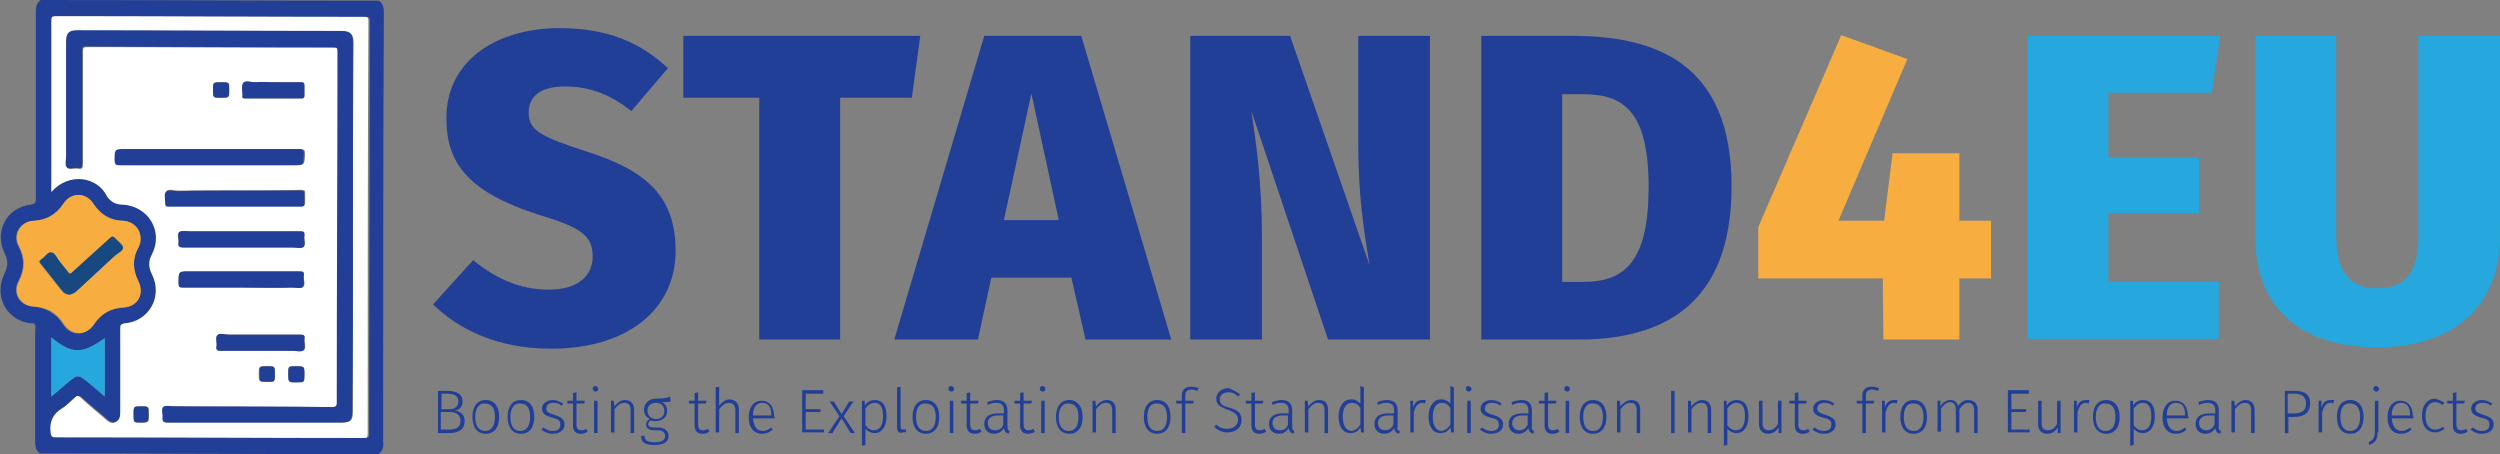 <?xml version="1.0" encoding="UTF-8"?>
<!-- Generator: Adobe Illustrator 26.4.1, SVG Export Plug-In . SVG Version: 6.00 Build 0)  -->
<svg xmlns="http://www.w3.org/2000/svg" xmlns:xlink="http://www.w3.org/1999/xlink" version="1.1" x="0px" y="0px" viewBox="0 0 355.6 64.6" style="enable-background:new 0 0 355.6 64.6;" xml:space="preserve">
<rect x="0" y="0" width="355.6" height="64.6" fill="#808080" stroke="none"/>
<style type="text/css">
	
		.st0{opacity:0.55;clip-path:url(#SVGID_00000167372873108432832270000001095455619622295955_);fill:url(#SVGID_00000087407330863974743920000016279917555528649387_);}
	
		.st1{opacity:0.55;clip-path:url(#SVGID_00000167372873108432832270000001095455619622295955_);fill:url(#SVGID_00000005240804915526458280000013180185779115481519_);}
	.st2{display:none;fill:#F0F2F5;}
	.st3{fill:#E2E2E2;}
	.st4{opacity:0.81;fill:url(#SVGID_00000139277391419015247730000004850267723202765465_);}
	.st5{opacity:0.4;}
	
		.st6{clip-path:url(#SVGID_00000049909578296816884720000000738030785223705481_);fill:none;stroke:url(#SVGID_00000126296526343260823780000000090119350206983821_);stroke-width:0.582;stroke-miterlimit:10;}
	
		.st7{clip-path:url(#SVGID_00000075121024347167675310000005062026150578492861_);fill:none;stroke:url(#SVGID_00000132794815313633585480000013716637141189101203_);stroke-width:0.582;stroke-miterlimit:10;}
	.st8{opacity:0.46;fill:url(#SVGID_00000154410032918755788290000016233076363462764206_);}
	.st9{opacity:0.9;fill:url(#SVGID_00000143609087798362625580000002609029304326457237_);}
	.st10{opacity:0.75;fill:url(#SVGID_00000067956002224614530340000000506810315832084115_);}
	.st11{opacity:0.3;}
	
		.st12{clip-path:url(#SVGID_00000029033758614005579180000008751777711383655048_);fill:none;stroke:url(#SVGID_00000115501095886540606580000007524373819922270651_);stroke-width:1.046;stroke-miterlimit:10;}
	.st13{fill:#EEEEEE;}
	.st14{opacity:0.7;}
	.st15{fill:#FFFFFF;}
	.st16{fill:#223F97;}
	.st17{fill:#F8AD40;}
	.st18{fill:#26A7DE;}
	.st19{fill:#17487F;}
	.st20{opacity:0.6;}
	.st21{fill:none;stroke:#F8AD40;stroke-width:5.729;stroke-linecap:round;stroke-linejoin:round;stroke-miterlimit:10;}
	.st22{opacity:0.81;fill:url(#SVGID_00000130642301125775293040000006049142954418472855_);}
	.st23{opacity:0.46;fill:url(#SVGID_00000080169317383320812330000018338308972291157133_);}
	.st24{fill:url(#SVGID_00000166660952413855943140000005000497585208106137_);}
	.st25{fill:none;stroke:url(#SVGID_00000066475658937113474560000013484498153970964873_);stroke-miterlimit:10;}
	.st26{fill:url(#SVGID_00000103985659264726685390000018319374567552504463_);}
	.st27{fill:none;stroke:url(#SVGID_00000164514765456334544560000002468213705983456933_);stroke-miterlimit:10;}
	.st28{fill:url(#SVGID_00000085245972949788244550000003932756481847619985_);}
	.st29{fill:none;stroke:#FFFFFF;stroke-miterlimit:10;}
	.st30{clip-path:url(#SVGID_00000129197778650031224080000001939881208244775334_);}
	
		.st31{opacity:0.81;clip-path:url(#SVGID_00000129197778650031224080000001939881208244775334_);fill:url(#SVGID_00000058587720449972468980000012569720076561669809_);}
	.st32{opacity:0.65;}
	.st33{opacity:0.8;fill:none;stroke:#FFFFFF;stroke-width:0.75;stroke-miterlimit:10;}
	.st34{fill:url(#SVGID_00000025415126230562585060000011555530807418292412_);}
	.st35{opacity:0.15;}
	
		.st36{clip-path:url(#SVGID_00000094578561249500553510000009669848912678365581_);fill:url(#SVGID_00000022551002670809597360000005655941639730692753_);}
	.st37{opacity:0.9;fill:url(#SVGID_00000029764328199640865940000011382616067135542408_);}
	.st38{opacity:0.75;fill:url(#SVGID_00000052804634471592434720000010686802303008106892_);}
	.st39{opacity:0.81;fill:url(#SVGID_00000162328745477761873870000006306279720579490224_);}
	.st40{opacity:0.46;fill:url(#SVGID_00000068644528932969017740000005715223813214431628_);}
	.st41{fill:url(#SVGID_00000171710323367800183030000003536419690575788676_);}
	.st42{fill:none;stroke:url(#SVGID_00000034067917114812208970000014038153664043703436_);stroke-miterlimit:10;}
	.st43{fill:url(#SVGID_00000084492648858332977080000011166729924099528321_);}
	.st44{fill:none;stroke:url(#SVGID_00000151512086259635404940000017834758374936569235_);stroke-miterlimit:10;}
	.st45{fill:url(#SVGID_00000165232830328393481530000016867837605111599788_);}
	.st46{clip-path:url(#SVGID_00000047775636533033167270000008485344807305374373_);}
	
		.st47{opacity:0.81;clip-path:url(#SVGID_00000047775636533033167270000008485344807305374373_);fill:url(#SVGID_00000011739769019854139450000017072922287367326343_);}
	.st48{opacity:0.8;fill:url(#SVGID_00000149370336376130970700000011962636887900297661_);}
	.st49{fill:url(#SVGID_00000104694518330593171050000015384927343562712201_);}
	.st50{opacity:0.9;fill:url(#SVGID_00000000939812248879898210000008022541038012050604_);}
	.st51{opacity:0.75;fill:url(#SVGID_00000106828403862044410520000014282910305534008205_);}
	
		.st52{clip-path:url(#SVGID_00000081645773880416330560000016750385853330752184_);fill:none;stroke:url(#SVGID_00000151515887664782363640000003658958128137805996_);stroke-width:1.046;stroke-miterlimit:10;}
	.st53{opacity:0.81;fill:url(#SVGID_00000152250698119846160350000015745586707413667506_);}
	.st54{opacity:0.46;fill:url(#SVGID_00000169545074417750112610000013611624945202529215_);}
	.st55{fill:url(#SVGID_00000014629472517139378610000010469496891877074067_);}
	.st56{fill:none;stroke:url(#SVGID_00000158002321205710860570000012096549961821139123_);stroke-miterlimit:10;}
	.st57{fill:url(#SVGID_00000179642681875019434160000014571232047595071112_);}
	.st58{fill:none;stroke:url(#SVGID_00000116945471513928219650000000434999992866690219_);stroke-miterlimit:10;}
	.st59{fill:url(#SVGID_00000067936312781296631950000005769643749504323478_);}
	.st60{fill:url(#SVGID_00000115483704690777009360000014457088861908652196_);}
	.st61{fill:#F0F2F5;}
	.st62{clip-path:url(#SVGID_00000047754125465177095110000009054763010916739723_);}
	.st63{fill:none;stroke:url(#SVGID_00000134245036263656659990000000430183383967833254_);stroke-miterlimit:10;}
	.st64{fill:none;stroke:url(#SVGID_00000023989313906346886120000008255202577562497679_);stroke-miterlimit:10;}
	.st65{fill:none;stroke:url(#SVGID_00000070797913848595987950000000919910045692610453_);stroke-miterlimit:10;}
	.st66{fill:none;stroke:url(#SVGID_00000078029271552933343240000016753960479372361344_);stroke-miterlimit:10;}
	.st67{fill:none;stroke:url(#SVGID_00000072985082290695019590000008826974207234380214_);stroke-miterlimit:10;}
	.st68{fill:none;stroke:url(#SVGID_00000113353363331459200350000012460156750655170492_);stroke-miterlimit:10;}
	.st69{fill:none;stroke:url(#SVGID_00000066474040556479093930000011657352036576300982_);stroke-miterlimit:10;}
	.st70{fill:none;stroke:url(#SVGID_00000005960642982105206580000009891525164713900180_);stroke-miterlimit:10;}
	.st71{fill:none;stroke:url(#SVGID_00000060747155865729637500000015120020054528654758_);stroke-miterlimit:10;}
	.st72{fill:none;stroke:url(#SVGID_00000049196956101019280070000014470136461919682697_);stroke-miterlimit:10;}
	.st73{fill:none;stroke:url(#SVGID_00000023278131130533829270000009200727084353162940_);stroke-miterlimit:10;}
	.st74{fill:none;stroke:url(#SVGID_00000006680458543742816670000016128400488215606188_);stroke-miterlimit:10;}
	.st75{fill:none;stroke:url(#SVGID_00000173145471908395223090000004536251743546561939_);stroke-miterlimit:10;}
	.st76{fill:none;stroke:url(#SVGID_00000111160729652619677400000014507059851717705612_);stroke-miterlimit:10;}
	.st77{fill:none;stroke:url(#SVGID_00000098200968138194301130000012656353498968792736_);stroke-miterlimit:10;}
	.st78{fill:none;stroke:url(#SVGID_00000134949662905813157990000012014830706230262446_);stroke-miterlimit:10;}
	.st79{fill:none;stroke:url(#SVGID_00000123420440542080857190000007437792779172041638_);stroke-miterlimit:10;}
	.st80{fill:none;stroke:url(#SVGID_00000005986257164772895170000006285271538311116722_);stroke-miterlimit:10;}
	.st81{fill:none;stroke:url(#SVGID_00000131342673463625791510000010105721341723413647_);stroke-miterlimit:10;}
	.st82{fill:none;stroke:url(#SVGID_00000150074952327522834040000005322771872874251408_);stroke-miterlimit:10;}
	.st83{fill:none;stroke:url(#SVGID_00000074428540306372689370000010299981020615577744_);stroke-miterlimit:10;}
	.st84{fill:none;stroke:url(#SVGID_00000075154246248158438300000018188630902659622282_);stroke-miterlimit:10;}
	.st85{fill:none;stroke:url(#SVGID_00000181777141586533893630000012116816068948824198_);stroke-miterlimit:10;}
	.st86{fill:none;stroke:url(#SVGID_00000012436887683773406010000000744397285700471464_);stroke-miterlimit:10;}
	.st87{fill:none;stroke:url(#SVGID_00000168814009963988231520000008711249577300785577_);stroke-miterlimit:10;}
	.st88{fill:none;stroke:url(#SVGID_00000158746475476085190860000004427410614466126507_);stroke-miterlimit:10;}
	.st89{fill:none;stroke:url(#SVGID_00000125602478523179270120000017064418155236610750_);stroke-miterlimit:10;}
	.st90{fill:none;stroke:url(#SVGID_00000147202956650565214870000000410491318446253230_);stroke-miterlimit:10;}
	.st91{fill:none;stroke:url(#SVGID_00000013887393606931668150000010670273269033098143_);stroke-miterlimit:10;}
	.st92{fill:none;stroke:url(#SVGID_00000066482873539044574840000012918654928246669458_);stroke-miterlimit:10;}
	.st93{fill:none;stroke:url(#SVGID_00000134930927337293785980000003503466311940436107_);stroke-miterlimit:10;}
	.st94{fill:none;stroke:url(#SVGID_00000067952243288427130230000007209113833036257417_);stroke-miterlimit:10;}
	.st95{fill:none;stroke:url(#SVGID_00000152963549278204306530000010287186685667736982_);stroke-miterlimit:10;}
	.st96{fill:none;stroke:url(#SVGID_00000165225129609973714520000008936322527585273510_);stroke-miterlimit:10;}
	.st97{fill:none;stroke:url(#SVGID_00000059271494039412177300000011306475406491278516_);stroke-miterlimit:10;}
	.st98{fill:none;stroke:url(#SVGID_00000158735686943056614230000017046323477133837243_);stroke-miterlimit:10;}
	.st99{fill:none;stroke:url(#SVGID_00000070809362005277066740000002212560578851658914_);stroke-miterlimit:10;}
	.st100{fill:none;stroke:url(#SVGID_00000099648181099897980410000007410088817895691674_);stroke-miterlimit:10;}
	.st101{fill:none;stroke:url(#SVGID_00000109727035334527584780000017844789661560063625_);stroke-miterlimit:10;}
	.st102{fill:none;stroke:url(#SVGID_00000088823227956955115040000010431627570267949967_);stroke-miterlimit:10;}
	.st103{fill:none;stroke:url(#SVGID_00000147196347049865485650000003576993412648012217_);stroke-miterlimit:10;}
	.st104{fill:none;stroke:url(#SVGID_00000109021262012895389130000002384073277452257925_);stroke-miterlimit:10;}
	.st105{fill:none;stroke:url(#SVGID_00000093890788334487725200000001980047487541187510_);stroke-miterlimit:10;}
	.st106{fill:none;stroke:url(#SVGID_00000016039093498760268030000013204609102411839907_);stroke-miterlimit:10;}
	.st107{fill:none;stroke:url(#SVGID_00000149372223719251494490000005013321857200339357_);stroke-miterlimit:10;}
	.st108{fill:none;stroke:url(#SVGID_00000151540739051019371140000012048676575574885269_);stroke-miterlimit:10;}
	.st109{fill:none;stroke:url(#SVGID_00000081615013850247519050000014657166869382756007_);stroke-miterlimit:10;}
	.st110{fill:none;stroke:url(#SVGID_00000055691336824880174040000004946432015949849013_);stroke-miterlimit:10;}
	.st111{fill:none;stroke:url(#SVGID_00000146495859475371567820000005528571298499463847_);stroke-miterlimit:10;}
	.st112{fill:none;stroke:url(#SVGID_00000170238703248821181580000003886212947740893318_);stroke-miterlimit:10;}
	.st113{fill:none;stroke:url(#SVGID_00000122722185190218770640000008117160478137981317_);stroke-miterlimit:10;}
	.st114{fill:none;stroke:url(#SVGID_00000101806843930203011780000011937331281749589637_);stroke-miterlimit:10;}
	.st115{fill:none;stroke:url(#SVGID_00000106831208719084407730000018157612553460948908_);stroke-miterlimit:10;}
	.st116{fill:none;stroke:url(#SVGID_00000032634147676654296650000012302470713019174786_);stroke-miterlimit:10;}
	.st117{fill:none;stroke:url(#SVGID_00000129182577414689634810000002602880122771457697_);stroke-miterlimit:10;}
	.st118{fill:none;stroke:url(#SVGID_00000176744628457440260630000006966510518915932572_);stroke-miterlimit:10;}
	.st119{fill:none;stroke:url(#SVGID_00000036939103906658019140000005094929273023802041_);stroke-miterlimit:10;}
	.st120{fill:none;stroke:url(#SVGID_00000124153586187216022120000016718386518565033368_);stroke-miterlimit:10;}
	.st121{fill:none;stroke:url(#SVGID_00000164486924492568778240000005217336045339765376_);stroke-miterlimit:10;}
	.st122{fill:none;stroke:url(#SVGID_00000151508564571044982630000014036666477862134951_);stroke-miterlimit:10;}
	.st123{fill:#FFFFFF;stroke:#F8AD40;stroke-width:5.729;stroke-linecap:round;stroke-linejoin:round;stroke-miterlimit:10;}
	.st124{opacity:0.72;fill:#F0F2F5;}
	.st125{clip-path:url(#SVGID_00000159461360056342140110000006655460561857716619_);}
	
		.st126{fill:none;stroke:url(#SVGID_00000136403189704101398020000000026353845247902858_);stroke-width:0.755;stroke-miterlimit:10;}
	
		.st127{fill:none;stroke:url(#SVGID_00000080897301961926177260000016951261059095976864_);stroke-width:0.755;stroke-miterlimit:10;}
	
		.st128{fill:none;stroke:url(#SVGID_00000005230922561552987570000001836353306501377182_);stroke-width:0.755;stroke-miterlimit:10;}
	
		.st129{fill:none;stroke:url(#SVGID_00000005967884849862955370000015544153906470035894_);stroke-width:0.755;stroke-miterlimit:10;}
	
		.st130{fill:none;stroke:url(#SVGID_00000055680824177423009980000006069033221153866391_);stroke-width:0.755;stroke-miterlimit:10;}
	
		.st131{fill:none;stroke:url(#SVGID_00000173129882536582775220000009047452166132642693_);stroke-width:0.755;stroke-miterlimit:10;}
	
		.st132{fill:none;stroke:url(#SVGID_00000165930470608761221970000000601515806056727714_);stroke-width:0.755;stroke-miterlimit:10;}
	
		.st133{fill:none;stroke:url(#SVGID_00000128471532642659858140000010960201497068608169_);stroke-width:0.755;stroke-miterlimit:10;}
	
		.st134{fill:none;stroke:url(#SVGID_00000134968819532526816680000009150728562370431106_);stroke-width:0.755;stroke-miterlimit:10;}
	
		.st135{fill:none;stroke:url(#SVGID_00000044865675171385089640000001433782059057784466_);stroke-width:0.755;stroke-miterlimit:10;}
	
		.st136{fill:none;stroke:url(#SVGID_00000162325497211494777920000002103311197949621896_);stroke-width:0.755;stroke-miterlimit:10;}
	
		.st137{fill:none;stroke:url(#SVGID_00000181074912399959473960000004330479976516883857_);stroke-width:0.755;stroke-miterlimit:10;}
	
		.st138{fill:none;stroke:url(#SVGID_00000181787270388212710730000009128223489786284685_);stroke-width:0.755;stroke-miterlimit:10;}
	
		.st139{fill:none;stroke:url(#SVGID_00000083063572379341801380000013935111056049008806_);stroke-width:0.755;stroke-miterlimit:10;}
	
		.st140{fill:none;stroke:url(#SVGID_00000126304768662604024840000009104025056959884432_);stroke-width:0.755;stroke-miterlimit:10;}
	
		.st141{fill:none;stroke:url(#SVGID_00000009588733011796902720000011834176805695513984_);stroke-width:0.755;stroke-miterlimit:10;}
	
		.st142{fill:none;stroke:url(#SVGID_00000051386025828610954400000012292568661919752627_);stroke-width:0.755;stroke-miterlimit:10;}
	
		.st143{fill:none;stroke:url(#SVGID_00000110452660254077279540000014758883483769930654_);stroke-width:0.755;stroke-miterlimit:10;}
	
		.st144{fill:none;stroke:url(#SVGID_00000101808430209710889650000007479933727911801742_);stroke-width:0.755;stroke-miterlimit:10;}
	
		.st145{fill:none;stroke:url(#SVGID_00000168099745985736091890000017177083062171195021_);stroke-width:0.755;stroke-miterlimit:10;}
	
		.st146{fill:none;stroke:url(#SVGID_00000040547398386424055050000000656025564266719367_);stroke-width:0.755;stroke-miterlimit:10;}
	
		.st147{fill:none;stroke:url(#SVGID_00000160872937072732756250000005143488511773696906_);stroke-width:0.755;stroke-miterlimit:10;}
	
		.st148{fill:none;stroke:url(#SVGID_00000170968455943602643590000006266447539281743744_);stroke-width:0.755;stroke-miterlimit:10;}
	
		.st149{fill:none;stroke:url(#SVGID_00000014625076664962829520000002339394748651270573_);stroke-width:0.755;stroke-miterlimit:10;}
	
		.st150{fill:none;stroke:url(#SVGID_00000132076038113577112330000007895607388056526989_);stroke-width:0.755;stroke-miterlimit:10;}
	
		.st151{fill:none;stroke:url(#SVGID_00000150072290360153959210000002685004578302390695_);stroke-width:0.755;stroke-miterlimit:10;}
	
		.st152{fill:none;stroke:url(#SVGID_00000104682654211182736530000014747625354766809249_);stroke-width:0.755;stroke-miterlimit:10;}
	
		.st153{fill:none;stroke:url(#SVGID_00000093866431471150924870000016239669320894178187_);stroke-width:0.755;stroke-miterlimit:10;}
	
		.st154{fill:none;stroke:url(#SVGID_00000003088022314466400330000000533264874474192024_);stroke-width:0.755;stroke-miterlimit:10;}
	
		.st155{fill:none;stroke:url(#SVGID_00000088120572184702790760000006327973615527713668_);stroke-width:0.755;stroke-miterlimit:10;}
	
		.st156{fill:none;stroke:url(#SVGID_00000031194121269658930090000013094821804724052352_);stroke-width:0.755;stroke-miterlimit:10;}
	
		.st157{fill:none;stroke:url(#SVGID_00000083782001149385294880000009872820083987728264_);stroke-width:0.755;stroke-miterlimit:10;}
	
		.st158{fill:none;stroke:url(#SVGID_00000097468088035117248000000018159411898084625821_);stroke-width:0.755;stroke-miterlimit:10;}
	
		.st159{fill:none;stroke:url(#SVGID_00000114064670432656686910000010063134125124725437_);stroke-width:0.755;stroke-miterlimit:10;}
	
		.st160{fill:none;stroke:url(#SVGID_00000037659887936987377890000010617931238364581033_);stroke-width:0.755;stroke-miterlimit:10;}
	
		.st161{fill:none;stroke:url(#SVGID_00000160171826978214555590000006140261676721792433_);stroke-width:0.755;stroke-miterlimit:10;}
	
		.st162{fill:none;stroke:url(#SVGID_00000043417717908263451140000017547395294432537003_);stroke-width:0.755;stroke-miterlimit:10;}
	
		.st163{fill:none;stroke:url(#SVGID_00000160182374493936956130000008244308998003422095_);stroke-width:0.755;stroke-miterlimit:10;}
	
		.st164{fill:none;stroke:url(#SVGID_00000008132195857556798040000016382647505747381903_);stroke-width:0.755;stroke-miterlimit:10;}
	
		.st165{fill:none;stroke:url(#SVGID_00000005978261673801693900000000316746359116752565_);stroke-width:0.755;stroke-miterlimit:10;}
	
		.st166{fill:none;stroke:url(#SVGID_00000048462907253799232110000006417323108626303932_);stroke-width:0.755;stroke-miterlimit:10;}
	
		.st167{fill:none;stroke:url(#SVGID_00000145031980075686582700000011785610204635839899_);stroke-width:0.755;stroke-miterlimit:10;}
	
		.st168{fill:none;stroke:url(#SVGID_00000114759361868571135890000002820085119277270913_);stroke-width:0.755;stroke-miterlimit:10;}
	
		.st169{fill:none;stroke:url(#SVGID_00000176021192663352941000000013405331912544981435_);stroke-width:0.755;stroke-miterlimit:10;}
	
		.st170{fill:none;stroke:url(#SVGID_00000014634577718462820680000016023117438046275975_);stroke-width:0.755;stroke-miterlimit:10;}
	
		.st171{fill:none;stroke:url(#SVGID_00000000933789872753578240000007806445108361257090_);stroke-width:0.755;stroke-miterlimit:10;}
	
		.st172{fill:none;stroke:url(#SVGID_00000020359277694713289630000003649385640702247574_);stroke-width:0.755;stroke-miterlimit:10;}
	
		.st173{fill:none;stroke:url(#SVGID_00000162323550153943430830000013114298868187812019_);stroke-width:0.755;stroke-miterlimit:10;}
	
		.st174{fill:none;stroke:url(#SVGID_00000120528475608101219080000015478482667418378883_);stroke-width:0.755;stroke-miterlimit:10;}
	
		.st175{fill:none;stroke:url(#SVGID_00000132065310092960269990000009974108006765252229_);stroke-width:0.755;stroke-miterlimit:10;}
	
		.st176{fill:none;stroke:url(#SVGID_00000091728970631700850380000006020699042546209698_);stroke-width:0.755;stroke-miterlimit:10;}
	
		.st177{fill:none;stroke:url(#SVGID_00000076569001740162740820000004295220357580275381_);stroke-width:0.755;stroke-miterlimit:10;}
	
		.st178{fill:none;stroke:url(#SVGID_00000018225299812381014090000008606204234160435591_);stroke-width:0.755;stroke-miterlimit:10;}
	
		.st179{fill:none;stroke:url(#SVGID_00000168094215880767545960000009448623266744673701_);stroke-width:0.755;stroke-miterlimit:10;}
	
		.st180{fill:none;stroke:url(#SVGID_00000150799590930790386600000002653987001914951045_);stroke-width:0.755;stroke-miterlimit:10;}
	
		.st181{fill:none;stroke:url(#SVGID_00000171708114299776014550000012312845764059881901_);stroke-width:0.755;stroke-miterlimit:10;}
	
		.st182{fill:none;stroke:url(#SVGID_00000154388809412818469940000014448448998524583830_);stroke-width:0.755;stroke-miterlimit:10;}
	
		.st183{fill:none;stroke:url(#SVGID_00000141434438591312160680000008928475528714507406_);stroke-width:0.755;stroke-miterlimit:10;}
	
		.st184{fill:none;stroke:url(#SVGID_00000032610755713163664910000010702920060560547718_);stroke-width:0.755;stroke-miterlimit:10;}
	
		.st185{fill:none;stroke:url(#SVGID_00000036241797304309807460000003536927823040111802_);stroke-width:0.755;stroke-miterlimit:10;}
	.st186{fill:#FFFFFF;stroke:#F8AD40;stroke-width:4.323;stroke-linecap:round;stroke-linejoin:round;stroke-miterlimit:10;}
	.st187{opacity:0.68;fill:#F0F2F5;}
	.st188{opacity:0.13;clip-path:url(#SVGID_00000178196492183312047890000015875853927415001248_);}
	.st189{opacity:0.13;}
	
		.st190{clip-path:url(#SVGID_00000096048511850016610230000000214325243676249758_);fill:url(#SVGID_00000155144149607371526820000007118156549227286715_);}
	
		.st191{clip-path:url(#SVGID_00000178196492183312047890000015875853927415001248_);fill:url(#SVGID_00000088125571820694499760000006690379800418381197_);}
	
		.st192{clip-path:url(#SVGID_00000178196492183312047890000015875853927415001248_);fill:url(#SVGID_00000108309969201745169110000002703754358306754944_);}
	.st193{clip-path:url(#SVGID_00000051364571076595441640000018406073590746678676_);fill:#808080;}
	.st194{fill:none;}
	.st195{fill:none;stroke:#26A7DE;stroke-width:1.938;stroke-miterlimit:10;}
	.st196{clip-path:url(#SVGID_00000015330809026070110380000018218178700982732469_);fill:#808080;}
	.st197{fill:none;stroke:#F8AD40;stroke-width:1.938;stroke-miterlimit:10;}
	.st198{opacity:0.13;clip-path:url(#SVGID_00000155104679512664740990000004725052670773406084_);}
	
		.st199{clip-path:url(#SVGID_00000092443929505955037630000015250612814132327344_);fill:url(#SVGID_00000155833596942345238780000013628880810837706120_);}
	
		.st200{clip-path:url(#SVGID_00000155104679512664740990000004725052670773406084_);fill:url(#SVGID_00000059284315692673165170000000513113082761730466_);}
	
		.st201{clip-path:url(#SVGID_00000155104679512664740990000004725052670773406084_);fill:url(#SVGID_00000008866406031307667300000007748819342862479536_);}
	.st202{clip-path:url(#SVGID_00000124842486865759954190000002142755057470285245_);fill:#808080;}
	.st203{clip-path:url(#SVGID_00000092414502780360813830000017379256826793123249_);fill:#808080;}
	.st204{opacity:0.13;clip-path:url(#SVGID_00000154407519136363328300000002041115263224185783_);}
	
		.st205{clip-path:url(#SVGID_00000034061476465627807900000015375846665853148841_);fill:url(#SVGID_00000137850195025225483910000013329821833636419459_);}
	
		.st206{clip-path:url(#SVGID_00000154407519136363328300000002041115263224185783_);fill:url(#SVGID_00000060023787997136811670000009050355222124777403_);}
	
		.st207{clip-path:url(#SVGID_00000154407519136363328300000002041115263224185783_);fill:url(#SVGID_00000106129368584571933170000002743180121732634007_);}
	.st208{clip-path:url(#SVGID_00000181073730888969121270000007089849803746654139_);fill:#808080;}
	.st209{clip-path:url(#SVGID_00000058570514508321941780000000094680550324875452_);fill:#808080;}
	.st210{clip-path:url(#SVGID_00000119100624205412520180000010513680371822898562_);}
	
		.st211{opacity:0.81;clip-path:url(#SVGID_00000119100624205412520180000010513680371822898562_);fill:url(#SVGID_00000098190913711360057730000012857872361515992239_);}
	.st212{clip-path:url(#SVGID_00000126287590778669191570000009579776358386065297_);}
	
		.st213{opacity:0.81;clip-path:url(#SVGID_00000126287590778669191570000009579776358386065297_);fill:url(#SVGID_00000137841955660877726840000014311957086837818009_);}
	.st214{fill:none;stroke:#BD272D;stroke-width:10.432;stroke-miterlimit:10;}
	.st215{fill:#BD272D;}
	.st216{fill:none;stroke:#BD272D;stroke-width:13.897;stroke-miterlimit:10;}
	.st217{fill:#7B7B7B;}
	.st218{fill:#676767;}
	.st219{fill:#5A5A5A;}
	.st220{fill:#777777;}
	.st221{fill:#888888;}
	.st222{fill:#939393;}
	.st223{fill:#A9A9A9;}
	.st224{opacity:0.9;fill:url(#SVGID_00000173146105192558662880000005982803824934976164_);}
	.st225{opacity:0.75;fill:url(#SVGID_00000069400020783255946450000015230395191794202547_);}
	.st226{opacity:0.27;}
	
		.st227{clip-path:url(#SVGID_00000026157217807997279440000008591581950610515601_);fill:none;stroke:url(#SVGID_00000133507114148279757400000013911288814295015062_);stroke-width:1.046;stroke-miterlimit:10;}
	.st228{opacity:0.15;clip-path:url(#SVGID_00000014608914269418387600000007165389937486377130_);}
	
		.st229{clip-path:url(#SVGID_00000055694490243398588650000015111444919573096071_);fill:url(#SVGID_00000083799229791060248580000011733901745225586617_);}
	
		.st230{clip-path:url(#SVGID_00000014608914269418387600000007165389937486377130_);fill:url(#SVGID_00000143609823741559288170000011707380472245121713_);}
	
		.st231{clip-path:url(#SVGID_00000014608914269418387600000007165389937486377130_);fill:url(#SVGID_00000160907349699015314110000004265706782424283531_);}
	.st232{fill:#E1E1E1;}
	.st233{opacity:0.81;fill:url(#SVGID_00000119829861841439680790000017879806375130071439_);}
	.st234{opacity:0.46;fill:url(#SVGID_00000066488980100191099200000003379826618112030393_);}
	.st235{fill:#505050;}
	.st236{fill:#454545;}
	.st237{fill:#7A7A7A;}
	.st238{fill:#585858;}
	.st239{fill:#111111;}
	.st240{fill:#1F2C54;}
	.st241{fill:#6C6C6C;}
	.st242{fill:#4C4C4C;}
	.st243{fill:url(#SVGID_00000168811163376034047410000005570547986713993354_);}
	.st244{fill:url(#SVGID_00000072274807208084461440000000149441118933573003_);}
	.st245{display:none;}
</style>
<g id="Layer_1">
	<g id="Layer_5">
	</g>
	<g>
		<g>
			<path class="st16" d="M53.8,64.6c-16,0-32.1-0.1-48.1-0.1c-0.6-0.4-0.7-1-0.7-1.7c0-5.2,0-10.3,0-15.5c0-0.4,0.1-0.8,0-1.1     c-0.2-0.4-0.7-0.1-1.1-0.3c0,0-0.1,0-0.1,0c-3.1-0.7-4.6-4-3.2-6.9c0.5-1,0.6-1.9,0.1-2.9c-1.6-3.1,0.2-6.6,3.7-7     c0.6-0.1,0.7-0.3,0.7-0.8c0-8.9,0-17.7,0-26.6C5.1,1,5.2,0.4,5.8,0c16,0,32.1,0.1,48.1,0.1c0.6,0.4,0.7,1,0.7,1.7     c-0.1,20.4-0.1,40.7-0.1,61.1C54.6,63.6,54.4,64.2,53.8,64.6z M7.3,27.3c2.6-3,6.6-2.1,8.1,0.6c0.4,0.8,1.2,1.2,2.2,1.2     c3.7,0.1,5.9,3.8,4.2,7.1c-0.5,1-0.5,1.8,0,2.8c1.6,3.2-0.4,6.7-3.9,7c-0.5,0-0.6,0.2-0.6,0.7c0,4,0,8,0,12c0,0.5-0.1,1-0.6,1.3     c-0.6,0.3-1,0-1.4-0.3c-1.2-1.1-2.5-2.1-3.7-3.2c-0.3-0.2-0.4-0.3-0.7,0c-0.6,0.6-1.2,1.2-1.9,1.6c-1.3,0.8-1.9,2-1.6,3.5     c0.1,0.5,0.1,0.6,0.7,0.6c14.6,0,29.2,0,43.8,0.1c0.5,0,0.6-0.1,0.6-0.6c0-19.6,0.1-39.1,0.1-58.7c0-0.5-0.1-0.6-0.6-0.6     c-14.6,0-29.2,0-43.8-0.1c-0.5,0-0.7,0.1-0.7,0.6c0,7.4,0,14.9,0,22.3C7.3,25.9,7.3,26.5,7.3,27.3z M20,34c0-1.5-1-2.5-2.5-2.6     c-1.8-0.1-3.2-0.9-4.2-2.4c-1.1-1.7-3.2-1.7-4.3,0c-1,1.5-2.4,2.3-4.2,2.4c-1.9,0.1-3.1,1.9-2.2,3.6c0.9,1.7,0.9,3.3,0,5     c-0.9,1.7,0.2,3.5,2.1,3.6C6.6,43.8,8,44.6,9,46.2c1.1,1.7,3.2,1.6,4.3,0c1-1.6,2.4-2.3,4.2-2.4c2-0.1,3.1-1.9,2.1-3.7     c-0.8-1.6-0.9-3.2,0-4.8C19.9,34.8,20,34.4,20,34z M14.9,48.1c-3.2,2.3-4.7,2.3-7.6-0.1c0,2.8,0,5.5,0,8.4     c0.9-0.8,1.8-1.5,2.6-2.2c1.1-0.9,1.3-0.9,2.4,0c0.8,0.7,1.7,1.4,2.6,2.2C14.9,53.5,14.9,50.8,14.9,48.1z"></path>
			<path class="st15" d="M7.3,27.3c0-0.8,0-1.4,0-2.1c0-7.4,0-14.9,0-22.3c0-0.5,0.1-0.6,0.7-0.6c14.6,0,29.2,0.1,43.8,0.1     c0.5,0,0.6,0.1,0.6,0.6c-0.1,19.6-0.1,39.1-0.1,58.7c0,0.5-0.1,0.6-0.6,0.6c-14.6,0-29.2-0.1-43.8-0.1c-0.5,0-0.6-0.1-0.7-0.6     C7,60,7.5,58.9,8.8,58.1c0.7-0.4,1.3-1.1,1.9-1.6c0.3-0.3,0.4-0.2,0.7,0c1.2,1.1,2.4,2.1,3.7,3.2c0.4,0.4,0.9,0.6,1.4,0.3     c0.5-0.3,0.6-0.7,0.6-1.3c0-4,0-8,0-12c0-0.5,0.1-0.6,0.6-0.7c3.5-0.3,5.5-3.8,3.9-7c-0.5-1-0.5-1.9,0-2.8     c1.7-3.3-0.5-6.9-4.2-7.1c-0.9,0-1.7-0.4-2.2-1.2C13.9,25.2,9.9,24.4,7.3,27.3z M50.2,32.3c0-8.7,0-17.5,0.1-26.2     c0-1.2-0.4-1.6-1.6-1.6c-12.5,0-25.1-0.1-37.6-0.1C9.8,4.4,9.5,4.8,9.5,6c0,5.5,0,10.9,0,16.4c0,0.5-0.2,1.1,0.1,1.5     c0.3,0.3,1,0,1.5,0.1c0.6,0.1,0.7-0.1,0.7-0.7c0-5.3,0-10.7,0-16c0-0.5,0.1-0.6,0.6-0.6c11.7,0,23.4,0.1,35.1,0.1     c0.5,0,0.6,0.1,0.6,0.6c0,16.6-0.1,33.3-0.1,49.9c0,0.5-0.2,0.6-0.7,0.6c-7.5,0-15,0-22.5-0.1c-0.5,0-1.2-0.2-1.5,0.1     c-0.4,0.3-0.1,1-0.1,1.5c-0.1,0.5,0.1,0.7,0.7,0.7c8.2,0,16.4,0,24.7,0c1.3,0,1.6-0.3,1.6-1.6C50.2,49.8,50.2,41,50.2,32.3z      M29.8,23.5c4,0,8,0,12,0c1.5,0,1.5,0,1.6-1.5c0-0.6-0.1-0.8-0.7-0.8c-8.2,0-16.4,0-24.6,0c-1.6,0-1.6,0-1.6,1.6     c0,0.5,0.1,0.7,0.7,0.7C21.3,23.5,25.6,23.5,29.8,23.5z M34.3,32.9C34.3,32.9,34.3,32.9,34.3,32.9c-2.4,0-4.9,0-7.3,0     c-0.5,0-1.1-0.2-1.5,0.1c-0.4,0.3-0.1,1-0.1,1.5c-0.1,0.6,0.1,0.7,0.7,0.7c5.2,0,10.3,0,15.5,0c0.5,0,1.2,0.2,1.6-0.1     c0.3-0.3,0-1,0.1-1.6c0.1-0.5-0.1-0.6-0.6-0.6C39.9,32.9,37.1,32.9,34.3,32.9z M33.5,27.1c-2.7,0-5.5,0-8.2,0     c-0.6,0-1.3-0.3-1.6,0.1c-0.3,0.3-0.1,1.1-0.1,1.6c0,0.4,0.1,0.5,0.5,0.5c6.3,0,12.5,0,18.8,0c0.4,0,0.5-0.1,0.5-0.5     c0-0.4,0-0.8,0-1.2c0.1-0.5-0.1-0.6-0.6-0.6C39.6,27.1,36.6,27.1,33.5,27.1z M34.4,40.9c2.4,0,4.8,0,7.2,0c0.5,0,1.2,0.2,1.5-0.1     c0.4-0.3,0.1-1,0.1-1.6c0.1-0.5-0.1-0.6-0.6-0.6c-5.2,0-10.4,0-15.6,0c-1.7,0-1.6,0-1.6,1.7c0,0.5,0.2,0.6,0.6,0.6     C28.8,40.9,31.6,40.9,34.4,40.9z M37.1,49.9c1.5,0,3,0,4.5,0c0.5,0,1.3,0.2,1.6-0.1c0.4-0.3,0.1-1.1,0.1-1.6     c0.1-0.5-0.1-0.6-0.6-0.6c-3.4,0-6.8,0-10.2,0c-0.5,0-1.2-0.2-1.6,0.1c-0.3,0.3,0,1-0.1,1.6c-0.1,0.5,0.2,0.6,0.6,0.6     C33.3,49.9,35.2,49.9,37.1,49.9z M38.9,11.7c-0.9,0-1.8,0-2.6,0c-0.6,0-1.4-0.3-1.7,0.1c-0.3,0.4-0.1,1.1-0.1,1.7c0,0,0,0,0,0.1     c0,0.3,0.1,0.4,0.3,0.4c2.7,0,5.4,0,8.1,0c0.3,0,0.4-0.1,0.4-0.4c0-0.5,0-1,0-1.4c0-0.4-0.1-0.5-0.5-0.5     C41.5,11.7,40.2,11.7,38.9,11.7z M31.4,13.9c1.2,0,1.2,0,1.2-1.1c0-1.1,0-1.1-1.1-1.1c-1.2,0-1.2,0-1.2,1.1     C30.3,13.9,30.3,13.9,31.4,13.9z M39.1,53.2c0-1.1,0-1.1-1.1-1.1c0,0,0,0-0.1,0c-1.1,0-1.1,0-1.1,1.1c0,1.1,0,1.1,1.1,1.1     C39.1,54.4,39.1,54.4,39.1,53.2z M42.1,52.1c-1.1,0-1.1,0-1.1,1c0,1.2,0,1.2,1.2,1.2c1.1,0,1.1,0,1.1-1.1     C43.3,52.1,43.3,52.1,42.1,52.1z M19,58.9c0,1.2,0,1.2,1,1.2c1.2,0,1.2,0,1.2-1.2c0-1.1,0-1.1-1-1.1C19,57.8,19,57.8,19,58.9z"></path>
			<path class="st17" d="M20,34c0,0.4-0.1,0.8-0.3,1.2c-0.9,1.6-0.8,3.2,0,4.8c0.9,1.8-0.1,3.6-2.1,3.7c-1.8,0.1-3.2,0.9-4.2,2.4     c-1.1,1.7-3.2,1.7-4.3,0c-1-1.6-2.4-2.4-4.3-2.5c-1.9-0.1-3-1.9-2.1-3.6c0.9-1.7,0.9-3.3,0-5c-0.9-1.7,0.3-3.6,2.2-3.6     C6.6,31.3,8,30.5,9,29c1.1-1.7,3.2-1.7,4.3,0c1,1.5,2.3,2.4,4.2,2.4C18.9,31.5,20,32.5,20,34z M9.8,41.9c0.4,0,0.8-0.3,1.1-0.5     c1.8-1.7,3.6-3.3,5.4-5c0.4-0.4,1.2-0.7,1.2-1.2c0-0.5-0.7-0.9-1.1-1.3c-0.3-0.4-0.5-0.3-0.8,0c-1.8,1.6-3.5,3.2-5.3,4.8     C10,39,9.9,39,9.6,38.7c-0.4-0.5-0.8-1-1.2-1.5c-0.4-0.5-0.7-1.2-1.2-1.3c-0.5,0-0.9,0.7-1.4,1c-0.3,0.2-0.3,0.4-0.1,0.6     c1,1.3,2.1,2.6,3.1,3.9C9.1,41.7,9.4,41.9,9.8,41.9z"></path>
			<path class="st18" d="M14.9,48.1c0,2.7,0,5.4,0,8.3c-0.9-0.8-1.7-1.5-2.6-2.2c-1.1-0.9-1.4-0.9-2.4,0c-0.8,0.7-1.7,1.4-2.6,2.2     c0-2.8,0-5.6,0-8.4C10.2,50.4,11.7,50.4,14.9,48.1z"></path>
			<path class="st16" d="M50.2,32.3c0,8.7,0,17.5-0.1,26.2c0,1.3-0.3,1.6-1.6,1.6c-8.2,0-16.4,0-24.7,0c-0.6,0-0.7-0.2-0.7-0.7     c0.1-0.5-0.2-1.2,0.1-1.5c0.3-0.3,1-0.1,1.5-0.1c7.5,0,15,0,22.5,0.1c0.5,0,0.7-0.1,0.7-0.6C47.9,40.6,48,24,48,7.3     c0-0.5-0.1-0.6-0.6-0.6c-11.7,0-23.4,0-35.1-0.1c-0.5,0-0.6,0.1-0.6,0.6c0,5.3,0,10.7,0,16c0,0.6-0.1,0.8-0.7,0.7     c-0.5-0.1-1.2,0.2-1.5-0.1c-0.3-0.3-0.1-1-0.1-1.5c0-5.5,0-10.9,0-16.4c0-1.2,0.4-1.6,1.6-1.6c12.5,0,25.1,0.1,37.6,0.1     c1.2,0,1.6,0.4,1.6,1.6C50.2,14.8,50.2,23.6,50.2,32.3z"></path>
			<path class="st16" d="M29.8,23.5c-4.3,0-8.5,0-12.8,0c-0.5,0-0.7-0.1-0.7-0.7c0-1.6,0-1.6,1.6-1.6c8.2,0,16.4,0,24.6,0     c0.6,0,0.8,0.2,0.7,0.8c0,1.5,0,1.5-1.6,1.5C37.8,23.5,33.8,23.5,29.8,23.5z"></path>
			<path class="st16" d="M34.3,32.9c2.8,0,5.6,0,8.4,0c0.5,0,0.6,0.1,0.6,0.6c-0.1,0.5,0.2,1.2-0.1,1.6c-0.3,0.3-1,0.1-1.6,0.1     c-5.2,0-10.3,0-15.5,0c-0.5,0-0.8-0.1-0.7-0.7c0.1-0.5-0.2-1.2,0.1-1.5c0.3-0.2,1-0.1,1.5-0.1C29.5,32.9,31.9,32.9,34.3,32.9     C34.3,32.9,34.3,32.9,34.3,32.9z"></path>
			<path class="st16" d="M33.5,27.1c3.1,0,6.2,0,9.2,0c0.5,0,0.6,0.1,0.6,0.6c0,0.4,0,0.8,0,1.2c0,0.4-0.1,0.5-0.5,0.5     c-6.3,0-12.5,0-18.8,0c-0.4,0-0.5-0.1-0.5-0.5c0-0.6-0.2-1.3,0.1-1.6c0.3-0.4,1.1-0.1,1.6-0.1C28,27.1,30.7,27.1,33.5,27.1z"></path>
			<path class="st16" d="M34.4,40.9c-2.8,0-5.6,0-8.4,0c-0.5,0-0.6-0.1-0.6-0.6c0-1.7,0-1.7,1.6-1.7c5.2,0,10.4,0,15.6,0     c0.5,0,0.7,0.1,0.6,0.6c-0.1,0.5,0.2,1.2-0.1,1.6c-0.3,0.3-1,0.1-1.5,0.1C39.2,41,36.8,40.9,34.4,40.9z"></path>
			<path class="st16" d="M37.1,49.9c-1.9,0-3.8,0-5.7,0c-0.5,0-0.7-0.1-0.6-0.6c0.1-0.5-0.2-1.2,0.1-1.6c0.3-0.4,1-0.1,1.6-0.1     c3.4,0,6.8,0,10.2,0c0.5,0,0.7,0.1,0.6,0.6c-0.1,0.6,0.2,1.3-0.1,1.6c-0.3,0.3-1,0.1-1.6,0.1C40.1,49.9,38.6,49.9,37.1,49.9z"></path>
			<path class="st16" d="M38.9,11.7c1.3,0,2.6,0,3.9,0c0.4,0,0.5,0.1,0.5,0.5c0,0.5,0,1,0,1.4c0,0.3-0.1,0.4-0.4,0.4     c-2.7,0-5.4,0-8.1,0c-0.3,0-0.4-0.1-0.3-0.4c0,0,0,0,0-0.1c0-0.6-0.2-1.3,0.1-1.7c0.3-0.4,1.1-0.1,1.7-0.1     C37.2,11.6,38.1,11.7,38.9,11.7z"></path>
			<path class="st16" d="M31.4,13.9c-1.1,0-1.1,0-1.1-1.1c0-1.1,0-1.1,1.2-1.1c1.1,0,1.1,0,1.1,1.1C32.6,13.9,32.6,13.9,31.4,13.9z"></path>
			<path class="st16" d="M39.1,53.2c0,1.1,0,1.1-1.1,1.1c-1.1,0-1.1,0-1.1-1.1c0-1.1,0-1.1,1.1-1.1c0,0,0,0,0.1,0     C39.1,52.1,39.1,52.1,39.1,53.2z"></path>
			<path class="st16" d="M42.1,52.1c1.2,0,1.2,0,1.2,1.2c0,1.1,0,1.1-1.1,1.1c-1.2,0-1.2,0-1.2-1.2C41,52.1,41,52.1,42.1,52.1z"></path>
			<path class="st16" d="M19,58.9c0-1.1,0-1.1,1.1-1.1c1,0,1,0,1,1.1c0,1.2,0,1.2-1.2,1.2C19,60.1,19,60.1,19,58.9z"></path>
			<path class="st19" d="M9.8,41.9c-0.4-0.1-0.7-0.2-0.9-0.5c-1-1.3-2.1-2.6-3.1-3.9c-0.2-0.3-0.2-0.4,0.1-0.6     c0.5-0.3,0.9-1.1,1.4-1c0.5,0,0.8,0.8,1.2,1.3c0.4,0.5,0.8,1,1.2,1.5C9.9,39,10,39,10.3,38.7c1.8-1.6,3.5-3.2,5.3-4.8     c0.3-0.3,0.5-0.3,0.8,0c0.4,0.5,1,0.9,1.1,1.3c0,0.5-0.7,0.8-1.2,1.2c-1.8,1.7-3.6,3.3-5.4,5C10.6,41.7,10.2,41.9,9.8,41.9z"></path>
		</g>
		<g>
			<g>
				<path class="st16" d="M95,9.7l-5.2,6.1c-3-2.4-6-3.5-9.4-3.5c-3.4,0-5.2,1.3-5.2,3.7c0,2.5,1.6,3.4,8.1,5.5      c8.5,2.7,12.8,6.3,12.8,14.2c0,8.1-6.6,13.9-17.7,13.9c-7.9,0-13.3-2.9-16.8-6.3l5.7-6.3c3.2,2.6,6.6,4.2,10.8,4.2      c4,0,6.2-1.9,6.2-4.7c0-2.9-1.5-4.1-7.5-5.9c-10.1-3.2-13.3-7.3-13.3-13.7C63.4,8.9,70.3,4,79.6,4C86.3,4,91.1,6,95,9.7z"></path>
				<path class="st16" d="M129.7,13.9h-10.2v34.4H108V13.9H97.2V5.1h33.7L129.7,13.9z"></path>
				<path class="st16" d="M152.4,39.5h-11.4l-1.9,8.8h-11.9l12.8-43.2h13.8l12.8,43.2h-12.2L152.4,39.5z M150.6,31.3l-3.9-18      l-3.9,18H150.6z"></path>
				<path class="st16" d="M203.4,48.3h-14.5L178,15.8c0.6,4.1,1.5,9.9,1.5,17.9v14.6h-10.2V5.1h14.2l11.3,32.6      c-0.7-4.3-1.6-9.6-1.6-17V5.1h10.2V48.3z"></path>
				<path class="st16" d="M246.3,26.5c0,17.3-10.3,21.8-21.8,21.8h-13.8V5.1h12.9C235.3,5.1,246.3,8.8,246.3,26.5z M222.2,13.3v26.8      h3c5.9,0,9.3-2.9,9.3-13.5c0-10.8-3.6-13.2-9.3-13.2H222.2z"></path>
				<path class="st17" d="M283.2,39.6h-4.5v8.7h-10.8l-0.1-8.7h-17.7v-7.3L261.9,5l9.4,3.4l-9.8,23h6.5l1.2-9.6h9.5v9.6h4.5V39.6z"></path>
				<path class="st18" d="M314.6,13.2h-14.7v9.2h12.9v7.9h-12.9v9.8h15.7v8.1h-27.2V5.1h27.4L314.6,13.2z"></path>
				<path class="st18" d="M355.6,33.8c0,8.8-5.7,15.6-17.4,15.6c-11.7,0-17.4-6.3-17.4-15.6V5.1h11.5v28.3c0,5.1,1.7,7.6,5.9,7.6      c4.2,0,5.8-2.5,5.8-7.6V5.1h11.6V33.8z"></path>
			</g>
			<g>
				<path class="st16" d="M66.1,59.9c0,1.1-0.8,1.7-2.2,1.7h-1.6v-6h1.3c1.4,0,2.2,0.5,2.2,1.5c0,0.8-0.5,1.2-1.1,1.3      C65.4,58.5,66.1,58.9,66.1,59.9z M62.8,56v2.2H64c0.7,0,1.2-0.4,1.2-1.1c0-0.8-0.6-1.1-1.6-1.1H62.8z M65.5,59.9      c0-0.9-0.6-1.3-1.5-1.3h-1.3v2.5h1.1C64.9,61.1,65.5,60.8,65.5,59.9z"></path>
				<path class="st16" d="M71,59.3c0,1.5-0.7,2.4-1.9,2.4c-1.2,0-1.9-0.9-1.9-2.4c0-1.5,0.7-2.4,1.9-2.4C70.3,56.9,71,57.8,71,59.3z       M67.6,59.3c0,1.3,0.5,2,1.4,2s1.4-0.7,1.4-2c0-1.3-0.5-1.9-1.4-1.9C68.2,57.3,67.6,58,67.6,59.3z"></path>
				<path class="st16" d="M76,59.3c0,1.5-0.7,2.4-1.9,2.4c-1.2,0-1.9-0.9-1.9-2.4c0-1.5,0.7-2.4,1.9-2.4C75.3,56.9,76,57.8,76,59.3z       M72.6,59.3c0,1.3,0.5,2,1.4,2s1.4-0.7,1.4-2c0-1.3-0.5-1.9-1.4-1.9C73.2,57.3,72.6,58,72.6,59.3z"></path>
				<path class="st16" d="M80.1,57.4l-0.2,0.3c-0.4-0.3-0.7-0.4-1.2-0.4c-0.6,0-1,0.3-1,0.8c0,0.5,0.3,0.6,1.1,0.9      c1,0.3,1.5,0.6,1.5,1.4c0,0.8-0.7,1.3-1.7,1.3c-0.7,0-1.2-0.3-1.6-0.6l0.3-0.3c0.4,0.3,0.8,0.5,1.3,0.5c0.7,0,1.1-0.3,1.1-0.9      c0-0.6-0.3-0.8-1.2-1c-1-0.3-1.4-0.6-1.4-1.3c0-0.7,0.7-1.2,1.5-1.2C79.2,56.9,79.6,57.1,80.1,57.4z"></path>
				<path class="st16" d="M83.6,61.4c-0.3,0.2-0.6,0.3-1,0.3c-0.7,0-1.1-0.4-1.1-1.2v-3.1h-0.8V57h0.8v-1.1l0.5-0.1V57h1.2l-0.1,0.4      H82v3c0,0.5,0.2,0.8,0.7,0.8c0.3,0,0.5-0.1,0.7-0.2L83.6,61.4z"></path>
				<path class="st16" d="M85.1,55.3c0,0.2-0.1,0.4-0.4,0.4c-0.2,0-0.4-0.2-0.4-0.4c0-0.2,0.1-0.4,0.4-0.4      C85,55,85.1,55.1,85.1,55.3z M85,61.6h-0.5V57H85V61.6z"></path>
				<path class="st16" d="M90.2,58.3v3.3h-0.5v-3.2c0-0.8-0.3-1.1-0.9-1.1c-0.6,0-1,0.4-1.4,0.9v3.3h-0.5V57h0.4l0.1,0.8      c0.4-0.5,0.9-0.9,1.5-0.9C89.7,56.9,90.2,57.4,90.2,58.3z"></path>
				<path class="st16" d="M95.4,57.1c-0.3,0.1-0.7,0.1-1.3,0.1c0.5,0.2,0.8,0.6,0.8,1.2c0,0.9-0.6,1.5-1.7,1.5c-0.2,0-0.4,0-0.6-0.1      c-0.2,0.1-0.4,0.3-0.4,0.5c0,0.3,0.2,0.5,0.7,0.5h0.7c0.9,0,1.5,0.5,1.5,1.2c0,0.8-0.6,1.3-2,1.3c-1.4,0-1.9-0.4-1.9-1.3h0.5      c0,0.6,0.3,0.9,1.4,0.9c1.1,0,1.5-0.3,1.5-0.9c0-0.5-0.4-0.8-1-0.8H93c-0.8,0-1.1-0.4-1.1-0.8c0-0.3,0.2-0.6,0.5-0.8      c-0.5-0.3-0.8-0.7-0.8-1.3c0-0.9,0.7-1.6,1.7-1.6c1.2,0,1.6-0.1,2-0.3L95.4,57.1z M92.1,58.4c0,0.7,0.5,1.2,1.2,1.2      c0.7,0,1.2-0.4,1.2-1.1c0-0.7-0.4-1.2-1.2-1.2C92.5,57.3,92.1,57.8,92.1,58.4z"></path>
				<path class="st16" d="M100.9,61.4c-0.3,0.2-0.6,0.3-1,0.3c-0.7,0-1.1-0.4-1.1-1.2v-3.1h-0.8V57h0.8v-1.1l0.5-0.1V57h1.2      l-0.1,0.4h-1.1v3c0,0.5,0.2,0.8,0.7,0.8c0.3,0,0.5-0.1,0.7-0.2L100.9,61.4z"></path>
				<path class="st16" d="M105.1,58.3v3.3h-0.5v-3.2c0-0.7-0.3-1.1-0.9-1.1c-0.6,0-1,0.4-1.4,0.9v3.3h-0.5v-6.4l0.5-0.1v2.7      c0.4-0.5,0.9-0.9,1.5-0.9C104.7,56.9,105.1,57.4,105.1,58.3z"></path>
				<path class="st16" d="M110.2,59.5h-3.1c0.1,1.2,0.6,1.8,1.4,1.8c0.5,0,0.8-0.2,1.2-0.5l0.2,0.3c-0.4,0.4-0.9,0.6-1.5,0.6      c-1.2,0-1.9-0.9-1.9-2.3c0-1.5,0.7-2.4,1.8-2.4c1.2,0,1.8,0.9,1.8,2.2C110.2,59.2,110.2,59.4,110.2,59.5z M109.7,58.9      c0-1-0.4-1.6-1.3-1.6c-0.7,0-1.3,0.5-1.3,1.8h2.6V58.9z"></path>
				<path class="st16" d="M117.1,56h-2.5v2.2h2.1v0.4h-2.1v2.5h2.6v0.4h-3.1v-6h3L117.1,56z"></path>
				<path class="st16" d="M121.6,61.6h-0.6l-1.3-2.1l-1.3,2.1h-0.6l1.6-2.4l-1.4-2.1h0.6l1.1,1.8l1.1-1.8h0.6l-1.4,2.1L121.6,61.6z"></path>
				<path class="st16" d="M126.1,59.2c0,1.4-0.6,2.4-1.7,2.4c-0.6,0-1-0.3-1.3-0.6v2.3l-0.5,0.1V57h0.4l0,0.7      c0.3-0.5,0.8-0.8,1.4-0.8C125.6,56.9,126.1,57.8,126.1,59.2z M125.6,59.2c0-1.3-0.4-1.9-1.2-1.9c-0.6,0-1,0.4-1.3,0.8v2.4      c0.3,0.4,0.7,0.7,1.2,0.7C125.1,61.2,125.6,60.6,125.6,59.2z"></path>
				<path class="st16" d="M127.6,60.8v-5.7l0.5-0.1v5.7c0,0.3,0.1,0.4,0.4,0.4c0.1,0,0.2,0,0.3-0.1l0.1,0.4      c-0.1,0.1-0.3,0.1-0.5,0.1C127.9,61.7,127.6,61.4,127.6,60.8z"></path>
				<path class="st16" d="M133.6,59.3c0,1.5-0.7,2.4-1.9,2.4c-1.2,0-1.9-0.9-1.9-2.4c0-1.5,0.7-2.4,1.9-2.4      C132.9,56.9,133.6,57.8,133.6,59.3z M130.3,59.3c0,1.3,0.5,2,1.4,2c0.9,0,1.4-0.7,1.4-2c0-1.3-0.5-1.9-1.4-1.9      C130.8,57.3,130.3,58,130.3,59.3z"></path>
				<path class="st16" d="M135.7,55.3c0,0.2-0.1,0.4-0.4,0.4c-0.2,0-0.4-0.2-0.4-0.4c0-0.2,0.1-0.4,0.4-0.4      C135.6,55,135.7,55.1,135.7,55.3z M135.6,61.6h-0.5V57h0.5V61.6z"></path>
				<path class="st16" d="M139.6,61.4c-0.3,0.2-0.6,0.3-1,0.3c-0.7,0-1.1-0.4-1.1-1.2v-3.1h-0.8V57h0.8v-1.1l0.5-0.1V57h1.2      l-0.1,0.4H138v3c0,0.5,0.2,0.8,0.7,0.8c0.3,0,0.5-0.1,0.7-0.2L139.6,61.4z"></path>
				<path class="st16" d="M143.6,61.3l-0.1,0.4c-0.4-0.1-0.6-0.3-0.7-0.8c-0.3,0.5-0.8,0.8-1.4,0.8c-0.9,0-1.4-0.6-1.4-1.4      c0-1,0.7-1.5,1.9-1.5h0.9v-0.4c0-0.7-0.3-1.1-1.1-1.1c-0.4,0-0.8,0.1-1.2,0.3l-0.1-0.4c0.5-0.2,1-0.3,1.4-0.3      c1,0,1.5,0.5,1.5,1.5v2.2C143.3,61.1,143.4,61.2,143.6,61.3z M142.7,60.4v-1.3h-0.8c-0.9,0-1.4,0.4-1.4,1.1c0,0.6,0.4,1,1,1      C142.1,61.2,142.5,61,142.7,60.4z"></path>
				<path class="st16" d="M147.2,61.4c-0.3,0.2-0.6,0.3-1,0.3c-0.7,0-1.1-0.4-1.1-1.2v-3.1h-0.8V57h0.8v-1.1l0.5-0.1V57h1.2      l-0.1,0.4h-1.1v3c0,0.5,0.2,0.8,0.7,0.8c0.3,0,0.5-0.1,0.7-0.2L147.2,61.4z"></path>
				<path class="st16" d="M148.7,55.3c0,0.2-0.1,0.4-0.4,0.4c-0.2,0-0.4-0.2-0.4-0.4c0-0.2,0.1-0.4,0.4-0.4      C148.6,55,148.7,55.1,148.7,55.3z M148.6,61.6h-0.5V57h0.5V61.6z"></path>
				<path class="st16" d="M154,59.3c0,1.5-0.7,2.4-1.9,2.4c-1.2,0-1.9-0.9-1.9-2.4c0-1.5,0.7-2.4,1.9-2.4      C153.2,56.9,154,57.8,154,59.3z M150.6,59.3c0,1.3,0.5,2,1.4,2c0.9,0,1.4-0.7,1.4-2c0-1.3-0.5-1.9-1.4-1.9      C151.2,57.3,150.6,58,150.6,59.3z"></path>
				<path class="st16" d="M158.7,58.3v3.3h-0.5v-3.2c0-0.8-0.3-1.1-0.9-1.1c-0.6,0-1,0.4-1.4,0.9v3.3h-0.5V57h0.4l0.1,0.8      c0.4-0.5,0.9-0.9,1.5-0.9C158.3,56.9,158.7,57.4,158.7,58.3z"></path>
				<path class="st16" d="M166.5,59.3c0,1.5-0.7,2.4-1.9,2.4c-1.2,0-1.9-0.9-1.9-2.4c0-1.5,0.7-2.4,1.9-2.4      C165.8,56.9,166.5,57.8,166.5,59.3z M163.2,59.3c0,1.3,0.5,2,1.4,2c0.9,0,1.4-0.7,1.4-2c0-1.3-0.5-1.9-1.4-1.9      C163.7,57.3,163.2,58,163.2,59.3z"></path>
				<path class="st16" d="M168.6,56.2V57h1.2l-0.1,0.4h-1.1v4.2h-0.5v-4.2h-0.8V57h0.8v-0.8c0-0.7,0.5-1.2,1.3-1.2      c0.4,0,0.7,0.1,1.1,0.2l-0.2,0.4c-0.3-0.1-0.6-0.2-0.9-0.2C168.8,55.5,168.6,55.7,168.6,56.2z"></path>
				<path class="st16" d="M176.4,56.1l-0.3,0.3c-0.4-0.4-0.8-0.6-1.4-0.6c-0.7,0-1.2,0.4-1.2,1c0,0.6,0.3,0.9,1.4,1.2      c1.1,0.3,1.7,0.7,1.7,1.8c0,1-0.8,1.7-2,1.7c-0.8,0-1.4-0.3-1.9-0.8l0.3-0.3c0.4,0.4,0.9,0.6,1.6,0.6c0.8,0,1.5-0.5,1.5-1.3      c0-0.7-0.4-1-1.4-1.4c-1.2-0.4-1.7-0.8-1.7-1.6c0-0.8,0.7-1.5,1.8-1.5C175.4,55.5,175.9,55.7,176.4,56.1z"></path>
				<path class="st16" d="M180.1,61.4c-0.3,0.2-0.6,0.3-1,0.3c-0.7,0-1.1-0.4-1.1-1.2v-3.1h-0.8V57h0.8v-1.1l0.5-0.1V57h1.2      l-0.1,0.4h-1.1v3c0,0.5,0.2,0.8,0.7,0.8c0.3,0,0.5-0.1,0.7-0.2L180.1,61.4z"></path>
				<path class="st16" d="M184.1,61.3l-0.1,0.4c-0.4-0.1-0.6-0.3-0.7-0.8c-0.3,0.5-0.8,0.8-1.4,0.8c-0.9,0-1.4-0.6-1.4-1.4      c0-1,0.7-1.5,1.9-1.5h0.9v-0.4c0-0.7-0.3-1.1-1.1-1.1c-0.4,0-0.8,0.1-1.2,0.3l-0.1-0.4c0.5-0.2,1-0.3,1.4-0.3      c1,0,1.5,0.5,1.5,1.5v2.2C183.8,61.1,183.9,61.2,184.1,61.3z M183.2,60.4v-1.3h-0.8c-0.9,0-1.4,0.4-1.4,1.1c0,0.6,0.4,1,1,1      C182.6,61.2,183,61,183.2,60.4z"></path>
				<path class="st16" d="M188.9,58.3v3.3h-0.5v-3.2c0-0.8-0.3-1.1-0.9-1.1c-0.6,0-1,0.4-1.4,0.9v3.3h-0.5V57h0.4l0.1,0.8      c0.4-0.5,0.9-0.9,1.5-0.9C188.5,56.9,188.9,57.4,188.9,58.3z"></path>
				<path class="st16" d="M194,55.1v6.4h-0.4l-0.1-0.7c-0.3,0.5-0.7,0.8-1.4,0.8c-1.1,0-1.7-0.9-1.7-2.4c0-1.4,0.7-2.4,1.8-2.4      c0.6,0,1,0.3,1.3,0.6v-2.5L194,55.1z M193.5,60.4V58c-0.3-0.4-0.6-0.7-1.2-0.7c-0.8,0-1.3,0.7-1.3,2c0,1.3,0.5,2,1.3,2      C192.8,61.2,193.2,60.9,193.5,60.4z"></path>
				<path class="st16" d="M199.1,61.3l-0.1,0.4c-0.4-0.1-0.6-0.3-0.7-0.8c-0.3,0.5-0.8,0.8-1.4,0.8c-0.9,0-1.4-0.6-1.4-1.4      c0-1,0.7-1.5,1.9-1.5h0.9v-0.4c0-0.7-0.3-1.1-1.1-1.1c-0.4,0-0.8,0.1-1.2,0.3l-0.1-0.4c0.5-0.2,1-0.3,1.4-0.3      c1,0,1.5,0.5,1.5,1.5v2.2C198.7,61.1,198.8,61.2,199.1,61.3z M198.2,60.4v-1.3h-0.8c-0.9,0-1.4,0.4-1.4,1.1c0,0.6,0.4,1,1,1      C197.5,61.2,197.9,61,198.2,60.4z"></path>
				<path class="st16" d="M202.8,56.9l-0.1,0.5c-0.1,0-0.2-0.1-0.4-0.1c-0.6,0-1,0.5-1.2,1.4v2.8h-0.5V57h0.4l0,1      c0.2-0.8,0.7-1.1,1.3-1.1C202.5,56.9,202.6,56.9,202.8,56.9z"></path>
				<path class="st16" d="M206.8,55.1v6.4h-0.4l-0.1-0.7c-0.3,0.5-0.7,0.8-1.4,0.8c-1.1,0-1.7-0.9-1.7-2.4c0-1.4,0.7-2.4,1.8-2.4      c0.6,0,1,0.3,1.3,0.6v-2.5L206.8,55.1z M206.3,60.4V58c-0.3-0.4-0.6-0.7-1.2-0.7c-0.8,0-1.3,0.7-1.3,2c0,1.3,0.5,2,1.3,2      C205.6,61.2,206,60.9,206.3,60.4z"></path>
				<path class="st16" d="M209.3,55.3c0,0.2-0.1,0.4-0.4,0.4c-0.2,0-0.4-0.2-0.4-0.4c0-0.2,0.1-0.4,0.4-0.4      C209.1,55,209.3,55.1,209.3,55.3z M209.2,61.6h-0.5V57h0.5V61.6z"></path>
				<path class="st16" d="M213.6,57.4l-0.2,0.3c-0.4-0.3-0.7-0.4-1.2-0.4c-0.6,0-1,0.3-1,0.8c0,0.5,0.3,0.6,1.1,0.9      c1,0.3,1.5,0.6,1.5,1.4c0,0.8-0.7,1.3-1.7,1.3c-0.7,0-1.2-0.3-1.6-0.6l0.3-0.3c0.4,0.3,0.8,0.5,1.3,0.5c0.7,0,1.1-0.3,1.1-0.9      c0-0.6-0.3-0.8-1.2-1c-1-0.3-1.4-0.6-1.4-1.3c0-0.7,0.7-1.2,1.5-1.2C212.7,56.9,213.2,57.1,213.6,57.4z"></path>
				<path class="st16" d="M218.2,61.3l-0.1,0.4c-0.4-0.1-0.6-0.3-0.7-0.8c-0.3,0.5-0.8,0.8-1.4,0.8c-0.9,0-1.4-0.6-1.4-1.4      c0-1,0.7-1.5,1.9-1.5h0.9v-0.4c0-0.7-0.3-1.1-1.1-1.1c-0.4,0-0.8,0.1-1.2,0.3l-0.1-0.4c0.5-0.2,1-0.3,1.4-0.3      c1,0,1.5,0.5,1.5,1.5v2.2C217.8,61.1,218,61.2,218.2,61.3z M217.3,60.4v-1.3h-0.8c-0.9,0-1.4,0.4-1.4,1.1c0,0.6,0.4,1,1,1      C216.6,61.2,217,61,217.3,60.4z"></path>
				<path class="st16" d="M221.8,61.4c-0.3,0.2-0.6,0.3-1,0.3c-0.7,0-1.1-0.4-1.1-1.2v-3.1h-0.8V57h0.8v-1.1l0.5-0.1V57h1.2      l-0.1,0.4h-1.1v3c0,0.5,0.2,0.8,0.7,0.8c0.3,0,0.5-0.1,0.7-0.2L221.8,61.4z"></path>
				<path class="st16" d="M223.3,55.3c0,0.2-0.1,0.4-0.4,0.4c-0.2,0-0.4-0.2-0.4-0.4c0-0.2,0.1-0.4,0.4-0.4      C223.2,55,223.3,55.1,223.3,55.3z M223.2,61.6h-0.5V57h0.5V61.6z"></path>
				<path class="st16" d="M228.5,59.3c0,1.5-0.7,2.4-1.9,2.4c-1.2,0-1.9-0.9-1.9-2.4c0-1.5,0.7-2.4,1.9-2.4      C227.8,56.9,228.5,57.8,228.5,59.3z M225.2,59.3c0,1.3,0.5,2,1.4,2s1.4-0.7,1.4-2c0-1.3-0.5-1.9-1.4-1.9      C225.7,57.3,225.2,58,225.2,59.3z"></path>
				<path class="st16" d="M233.3,58.3v3.3h-0.5v-3.2c0-0.8-0.3-1.1-0.9-1.1c-0.6,0-1,0.4-1.4,0.9v3.3H230V57h0.4l0.1,0.8      c0.4-0.5,0.9-0.9,1.5-0.9C232.9,56.9,233.3,57.4,233.3,58.3z"></path>
				<path class="st16" d="M238.2,61.6h-0.5v-6h0.5V61.6z"></path>
				<path class="st16" d="M243.4,58.3v3.3h-0.5v-3.2c0-0.8-0.3-1.1-0.9-1.1c-0.6,0-1,0.4-1.4,0.9v3.3h-0.5V57h0.4l0.1,0.8      c0.4-0.5,0.9-0.9,1.5-0.9C242.9,56.9,243.4,57.4,243.4,58.3z"></path>
				<path class="st16" d="M248.7,59.2c0,1.4-0.6,2.4-1.7,2.4c-0.6,0-1-0.3-1.3-0.6v2.3l-0.5,0.1V57h0.4l0,0.7      c0.3-0.5,0.8-0.8,1.4-0.8C248.2,56.9,248.7,57.8,248.7,59.2z M248.2,59.2c0-1.3-0.4-1.9-1.2-1.9c-0.6,0-1,0.4-1.3,0.8v2.4      c0.3,0.4,0.7,0.7,1.2,0.7C247.7,61.2,248.2,60.6,248.2,59.2z"></path>
				<path class="st16" d="M253.5,61.6H253l0-0.8c-0.3,0.5-0.8,0.9-1.5,0.9c-0.8,0-1.3-0.5-1.3-1.4V57h0.5v3.2c0,0.7,0.3,1,0.9,1      c0.6,0,1-0.4,1.3-0.9V57h0.5V61.6z"></path>
				<path class="st16" d="M257.4,61.4c-0.3,0.2-0.6,0.3-1,0.3c-0.7,0-1.1-0.4-1.1-1.2v-3.1h-0.8V57h0.8v-1.1l0.5-0.1V57h1.2      l-0.1,0.4h-1.1v3c0,0.5,0.2,0.8,0.7,0.8c0.3,0,0.5-0.1,0.7-0.2L257.4,61.4z"></path>
				<path class="st16" d="M260.9,57.4l-0.2,0.3c-0.4-0.3-0.7-0.4-1.2-0.4c-0.6,0-1,0.3-1,0.8c0,0.5,0.3,0.6,1.1,0.9      c1,0.3,1.5,0.6,1.5,1.4c0,0.8-0.7,1.3-1.7,1.3c-0.7,0-1.2-0.3-1.6-0.6l0.3-0.3c0.4,0.3,0.8,0.5,1.3,0.5c0.7,0,1.1-0.3,1.1-0.9      c0-0.6-0.3-0.8-1.2-1c-1-0.3-1.4-0.6-1.4-1.3c0-0.7,0.7-1.2,1.5-1.2C260,56.9,260.5,57.1,260.9,57.4z"></path>
				<path class="st16" d="M265.4,56.2V57h1.2l-0.1,0.4h-1.1v4.2h-0.5v-4.2h-0.8V57h0.8v-0.8c0-0.7,0.5-1.2,1.3-1.2      c0.4,0,0.7,0.1,1.1,0.2l-0.2,0.4c-0.3-0.1-0.6-0.2-0.9-0.2C265.7,55.5,265.4,55.7,265.4,56.2z"></path>
				<path class="st16" d="M269.9,56.9l-0.1,0.5c-0.1,0-0.2-0.1-0.4-0.1c-0.6,0-1,0.5-1.2,1.4v2.8h-0.5V57h0.4l0,1      c0.2-0.8,0.7-1.1,1.3-1.1C269.6,56.9,269.7,56.9,269.9,56.9z"></path>
				<path class="st16" d="M274.1,59.3c0,1.5-0.7,2.4-1.9,2.4c-1.2,0-1.9-0.9-1.9-2.4c0-1.5,0.7-2.4,1.9-2.4      C273.4,56.9,274.1,57.8,274.1,59.3z M270.8,59.3c0,1.3,0.5,2,1.4,2c0.9,0,1.4-0.7,1.4-2c0-1.3-0.5-1.9-1.4-1.9      C271.3,57.3,270.8,58,270.8,59.3z"></path>
				<path class="st16" d="M281.3,58.3v3.3h-0.5v-3.2c0-0.7-0.3-1.1-0.8-1.1c-0.6,0-0.9,0.4-1.3,0.9v3.3h-0.5v-3.2      c0-0.7-0.3-1.1-0.8-1.1c-0.6,0-0.9,0.4-1.3,0.9v3.3h-0.5V57h0.4l0,0.8c0.3-0.5,0.8-0.9,1.4-0.9c0.6,0,1,0.3,1.1,0.9      c0.3-0.5,0.8-0.9,1.4-0.9C280.8,56.9,281.3,57.4,281.3,58.3z"></path>
				<path class="st16" d="M288.6,56h-2.5v2.2h2.1v0.4h-2.1v2.5h2.6v0.4h-3.1v-6h3L288.6,56z"></path>
				<path class="st16" d="M293.1,61.6h-0.4l0-0.8c-0.3,0.5-0.8,0.9-1.5,0.9c-0.8,0-1.3-0.5-1.3-1.4V57h0.5v3.2c0,0.7,0.3,1,0.9,1      c0.6,0,1-0.4,1.3-0.9V57h0.5V61.6z"></path>
				<path class="st16" d="M297.2,56.9l-0.1,0.5c-0.1,0-0.2-0.1-0.4-0.1c-0.6,0-1,0.5-1.2,1.4v2.8H295V57h0.4l0,1      c0.2-0.8,0.7-1.1,1.3-1.1C296.9,56.9,297.1,56.9,297.2,56.9z"></path>
				<path class="st16" d="M301.5,59.3c0,1.5-0.7,2.4-1.9,2.4c-1.2,0-1.9-0.9-1.9-2.4c0-1.5,0.7-2.4,1.9-2.4      C300.8,56.9,301.5,57.8,301.5,59.3z M298.1,59.3c0,1.3,0.5,2,1.4,2c0.9,0,1.4-0.7,1.4-2c0-1.3-0.5-1.9-1.4-1.9      C298.7,57.3,298.1,58,298.1,59.3z"></path>
				<path class="st16" d="M306.5,59.2c0,1.4-0.6,2.4-1.7,2.4c-0.6,0-1-0.3-1.3-0.6v2.3l-0.5,0.1V57h0.4l0,0.7      c0.3-0.5,0.8-0.8,1.4-0.8C306,56.9,306.5,57.8,306.5,59.2z M306,59.2c0-1.3-0.4-1.9-1.2-1.9c-0.6,0-1,0.4-1.3,0.8v2.4      c0.3,0.4,0.7,0.7,1.2,0.7C305.5,61.2,306,60.6,306,59.2z"></path>
				<path class="st16" d="M311.3,59.5h-3.1c0.1,1.2,0.6,1.8,1.4,1.8c0.5,0,0.8-0.2,1.2-0.5l0.2,0.3c-0.4,0.4-0.9,0.6-1.5,0.6      c-1.2,0-1.9-0.9-1.9-2.3c0-1.5,0.7-2.4,1.8-2.4c1.2,0,1.8,0.9,1.8,2.2C311.3,59.2,311.3,59.4,311.3,59.5z M310.8,58.9      c0-1-0.4-1.6-1.3-1.6c-0.7,0-1.3,0.5-1.3,1.8h2.6V58.9z"></path>
				<path class="st16" d="M315.9,61.3l-0.1,0.4c-0.4-0.1-0.6-0.3-0.7-0.8c-0.3,0.5-0.8,0.8-1.4,0.8c-0.9,0-1.4-0.6-1.4-1.4      c0-1,0.7-1.5,1.9-1.5h0.9v-0.4c0-0.7-0.3-1.1-1.1-1.1c-0.4,0-0.8,0.1-1.2,0.3l-0.1-0.4c0.5-0.2,1-0.3,1.4-0.3      c1,0,1.5,0.5,1.5,1.5v2.2C315.5,61.1,315.7,61.2,315.9,61.3z M315,60.4v-1.3h-0.8c-0.9,0-1.4,0.4-1.4,1.1c0,0.6,0.4,1,1,1      C314.3,61.2,314.7,61,315,60.4z"></path>
				<path class="st16" d="M320.7,58.3v3.3h-0.5v-3.2c0-0.8-0.3-1.1-0.9-1.1c-0.6,0-1,0.4-1.4,0.9v3.3h-0.5V57h0.4l0.1,0.8      c0.4-0.5,0.9-0.9,1.5-0.9C320.2,56.9,320.7,57.4,320.7,58.3z"></path>
				<path class="st16" d="M328.6,57.4c0,1.3-0.9,1.9-2.2,1.9h-0.9v2.3H325v-6h1.4C327.8,55.6,328.6,56.1,328.6,57.4z M328,57.4      c0-1-0.6-1.4-1.7-1.4h-0.9v2.8h0.9C327.3,58.8,328,58.5,328,57.4z"></path>
				<path class="st16" d="M332,56.9l-0.1,0.5c-0.1,0-0.2-0.1-0.4-0.1c-0.6,0-1,0.5-1.2,1.4v2.8h-0.5V57h0.4l0,1      c0.2-0.8,0.7-1.1,1.3-1.1C331.7,56.9,331.8,56.9,332,56.9z"></path>
				<path class="st16" d="M336.2,59.3c0,1.5-0.7,2.4-1.9,2.4c-1.2,0-1.9-0.9-1.9-2.4c0-1.5,0.7-2.4,1.9-2.4      C335.5,56.9,336.2,57.8,336.2,59.3z M332.9,59.3c0,1.3,0.5,2,1.4,2c0.9,0,1.4-0.7,1.4-2c0-1.3-0.5-1.9-1.4-1.9      C333.4,57.3,332.9,58,332.9,59.3z"></path>
				<path class="st16" d="M338.2,61.4c0,1.2-0.4,1.6-1.2,1.9l-0.1-0.4c0.6-0.3,0.9-0.5,0.9-1.6V57h0.5V61.4z M338.4,55.3      c0,0.2-0.1,0.4-0.4,0.4c-0.2,0-0.4-0.2-0.4-0.4c0-0.2,0.1-0.4,0.4-0.4C338.2,55,338.4,55.1,338.4,55.3z"></path>
				<path class="st16" d="M343.3,59.5h-3.1c0.1,1.2,0.6,1.8,1.4,1.8c0.5,0,0.8-0.2,1.2-0.5l0.2,0.3c-0.4,0.4-0.9,0.6-1.5,0.6      c-1.2,0-1.9-0.9-1.9-2.3c0-1.5,0.7-2.4,1.8-2.4c1.2,0,1.8,0.9,1.8,2.2C343.3,59.2,343.3,59.4,343.3,59.5z M342.8,58.9      c0-1-0.4-1.6-1.3-1.6c-0.7,0-1.3,0.5-1.3,1.8h2.6V58.9z"></path>
				<path class="st16" d="M347.7,57.3l-0.3,0.3c-0.3-0.2-0.6-0.4-1-0.4c-0.8,0-1.4,0.6-1.4,2c0,1.3,0.6,1.9,1.4,1.9      c0.4,0,0.7-0.1,1.1-0.4l0.2,0.3c-0.4,0.3-0.8,0.5-1.3,0.5c-1.2,0-1.9-0.9-1.9-2.4c0-1.5,0.8-2.4,1.9-2.4      C346.9,56.9,347.3,57,347.7,57.3z"></path>
				<path class="st16" d="M351,61.4c-0.3,0.2-0.6,0.3-1,0.3c-0.7,0-1.1-0.4-1.1-1.2v-3.1h-0.8V57h0.8v-1.1l0.5-0.1V57h1.2l-0.1,0.4      h-1.1v3c0,0.5,0.2,0.8,0.7,0.8c0.3,0,0.5-0.1,0.7-0.2L351,61.4z"></path>
				<path class="st16" d="M354.5,57.4l-0.2,0.3c-0.4-0.3-0.7-0.4-1.2-0.4c-0.6,0-1,0.3-1,0.8c0,0.5,0.3,0.6,1.1,0.9      c1,0.3,1.5,0.6,1.5,1.4c0,0.8-0.7,1.3-1.7,1.3c-0.7,0-1.2-0.3-1.6-0.6l0.3-0.3c0.4,0.3,0.8,0.5,1.3,0.5c0.7,0,1.1-0.3,1.1-0.9      c0-0.6-0.3-0.8-1.2-1c-1-0.3-1.4-0.6-1.4-1.3c0-0.7,0.7-1.2,1.5-1.2C353.6,56.9,354,57.1,354.5,57.4z"></path>
			</g>
		</g>
	</g>
	<g>
		<g>
			<line class="st216" x1="-2417.4" y1="-763.2" x2="238.4" y2="332.2"></line>
		</g>
	</g>
</g>
<g id="gfx">
</g>
<g id="guides" class="st245">
</g>
</svg>
